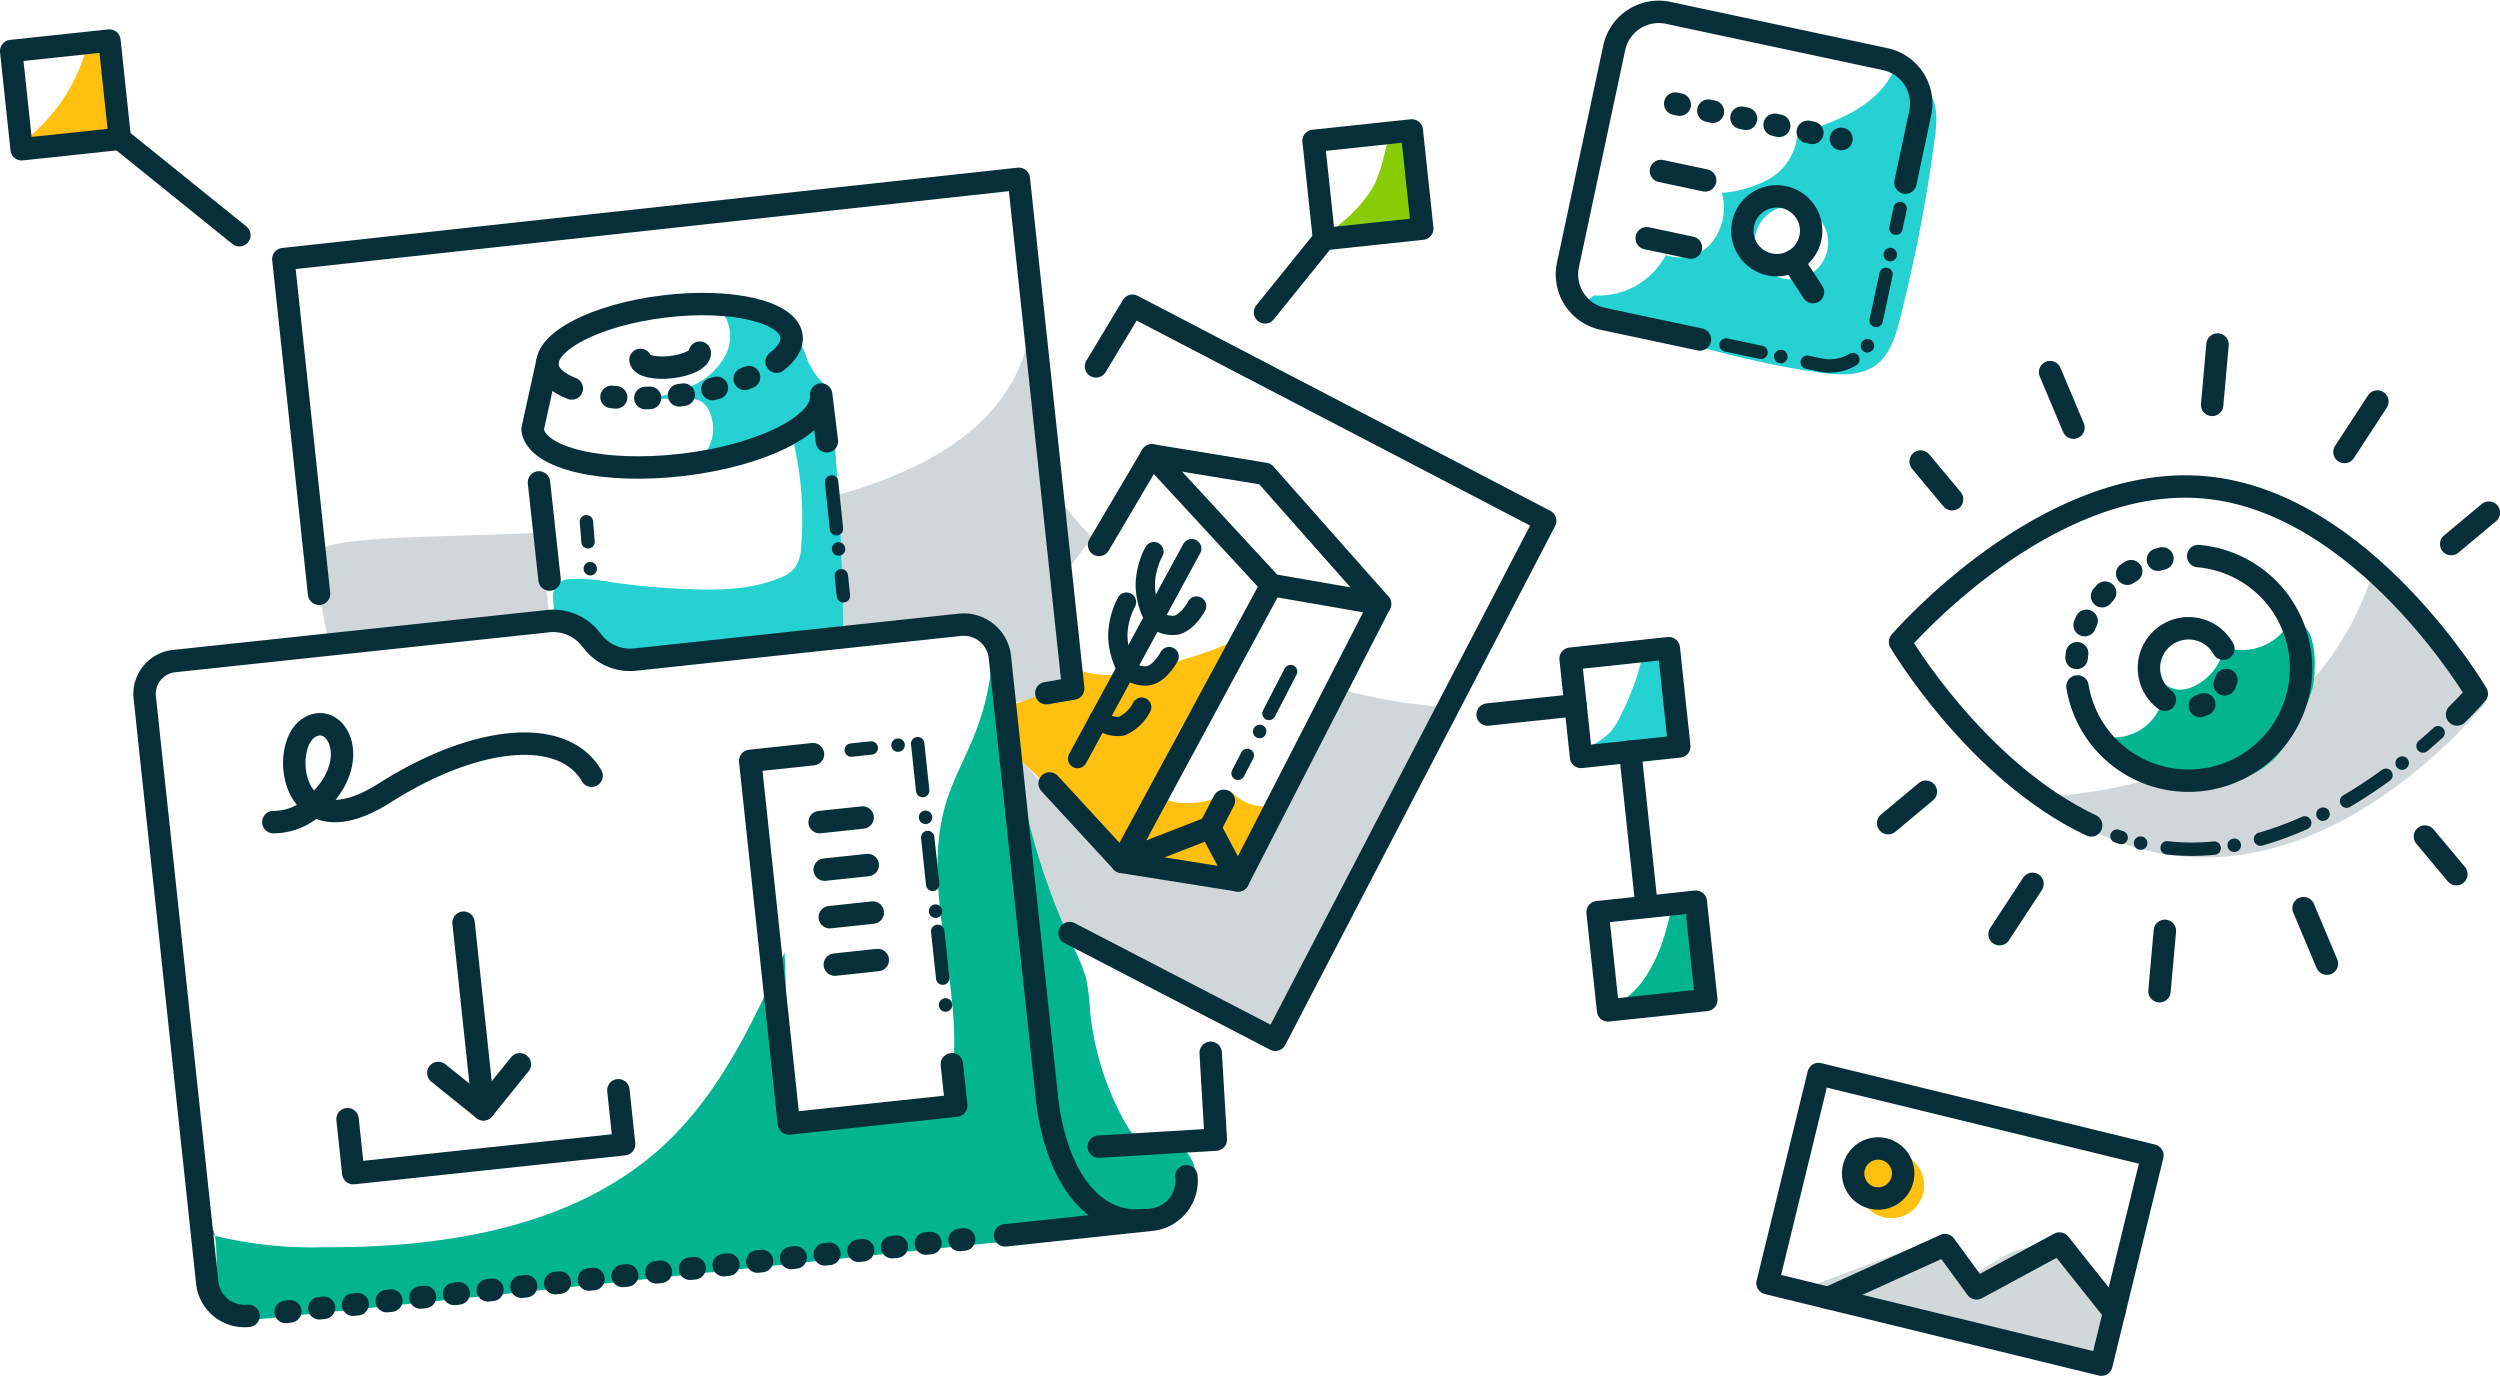 <svg xmlns="http://www.w3.org/2000/svg" viewBox="0 0 287.73 158.35">
  <defs>
    <style>
      .cls-1, .cls-10 {
        fill: #072f3a;
      }

      .cls-1, .cls-9 {
        opacity: 0.19;
      }

      .cls-2 {
        fill: #26d1d1;
      }

      .cls-3 {
        fill: #ffc010;
      }

      .cls-4 {
        fill: #88cc05;
      }

      .cls-11, .cls-5, .cls-6, .cls-7 {
        fill: none;
        stroke: #072f3a;
        stroke-linecap: round;
        stroke-linejoin: round;
      }

      .cls-5 {
        stroke-width: 2.58px;
      }

      .cls-6 {
        stroke-width: 2.6px;
        stroke-dasharray: 0.52 3.38;
      }

      .cls-7 {
        stroke-width: 1.54px;
        stroke-dasharray: 2.32 3.09 0.02;
      }

      .cls-8 {
        fill: #02b492;
      }

      .cls-11 {
        stroke-width: 2.22px;
      }
    </style>
  </defs>
  <g id="Layer_2" data-name="Layer 2">
    <g id="Artwork">
      <g>
        <g>
          <path class="cls-1" d="M122.23,66.4l3.48-4.53a44.17,44.17,0,0,1-3.78-4.41L121.09,60Z"/>
          <path class="cls-1" d="M154.47,79.37l-11.88,22.7-13.93-2.24-11.91-13.2,1.12,19.26L146.34,120S162,91.61,166.69,81.39A58.41,58.41,0,0,1,154.47,79.37Z"/>
        </g>
        <g>
          <path class="cls-1" d="M62.14,61.33c-14.56.6-26.13.33-25.87,2.81a71.55,71.55,0,0,0,1.65,10l25.44-1.93Z"/>
          <path class="cls-1" d="M69.88,75.19c1.09,1,2,1.8,1.89,1.7s1.93-.29,5.06-.65Z"/>
          <path class="cls-1" d="M118.8,35c-.21,12.09-10,18.55-22.78,22.08l1,17,17.39-1.79,1.25,8.87,7.81-1.91S120.73,53.07,118.8,35Z"/>
        </g>
        <path class="cls-2" d="M63.76,70.88a20.27,20.27,0,0,0-.11-2A2.14,2.14,0,0,1,64.38,67a2.43,2.43,0,0,1,1.18-.35,21.45,21.45,0,0,1,4.92.38,85.32,85.32,0,0,0,9.16.79c3.44.12,7,0,10.14-1.32a4.12,4.12,0,0,0,1.69-1.14,4.43,4.43,0,0,0,.73-2.45,38.86,38.86,0,0,0-.88-12.07A29.38,29.38,0,0,1,78.42,54a4.8,4.8,0,0,0,3.28-6.51,2.52,2.52,0,0,0-1.17-1.37,3.28,3.28,0,0,0-1.46-.23l-4.43,0a23.34,23.34,0,0,0,5.07-1.52,7.89,7.89,0,0,0,3.81-3.53,4.77,4.77,0,0,0-.44-5,13.88,13.88,0,0,1,4.72.33,6.42,6.42,0,0,1,3.67,2.09,15,15,0,0,1,1.45,3.15,9.25,9.25,0,0,0,1.57,2.44,5.35,5.35,0,0,1,.86,1.1,3.85,3.85,0,0,1,.3,1.39q1.26,13,1.4,26.09a.61.61,0,0,1-.08.38.56.56,0,0,1-.37.19,63.73,63.73,0,0,1-7,1.13L78,75.49A13.82,13.82,0,0,1,72,75.35c-3-1-5.28-4-8.46-4.24"/>
        <path class="cls-3" d="M3.73,15.42A20.08,20.08,0,0,0,10,5.29a.36.36,0,0,1,.08-.2A.5.5,0,0,1,10.28,5,5.14,5.14,0,0,1,12,4.53a.24.24,0,0,1,.22,0,.25.25,0,0,1,0,.17q.32,5.19.52,10.38a.25.25,0,0,1,0,.17c0,.07-.13.08-.22.08L3.48,16"/>
        <path class="cls-4" d="M152.82,26.81A17.42,17.42,0,0,0,157,23a9.83,9.83,0,0,0,1.29-2,15.13,15.13,0,0,0,.87-2.56l.8-3a.5.5,0,0,1,.14-.27.45.45,0,0,1,.25-.09l1.52-.28a.49.49,0,0,1,.27,0,.43.43,0,0,1,.15.29c.16.72.31,1.44.46,2.17L164.3,25a.69.69,0,0,1-.06.55.63.63,0,0,1-.43.16l-10.22,1.2"/>
        <g>
          <path class="cls-5" d="M80.54,40.59c.09.69-1.37,1.44-3.26,1.66s-3.49-.14-3.57-.83"/>
          <path class="cls-6" d="M86.2,43.41a32.41,32.41,0,0,1-8.52,2.14,34.26,34.26,0,0,1-7.6.11"/>
          <path class="cls-5" d="M65.81,44.71c-1.65-.64-2.67-1.53-2.8-2.6-.34-2.84,5.66-5.9,13.42-6.84s14.33.6,14.67,3.44c.12,1-.52,2-1.72,2.92"/>
          <path class="cls-5" d="M95.17,50.79l-.66-5.39c.41,3.36-6.7,7-15.87,8.09s-16.94-.71-17.35-4.07L63,41.65"/>
          <line class="cls-7" x1="97.07" y1="68.57" x2="95.59" y2="54.31"/>
          <line class="cls-5" x1="63.25" y1="66.7" x2="62.03" y2="55.52"/>
          <line class="cls-7" x1="67.49" y1="60.05" x2="68.09" y2="67.36"/>
        </g>
        <path class="cls-1" d="M234.52,91.66s30.11.48,38.62-25.87c0,0,9.55,8.43,12.89,15.12C286,80.91,261.45,112.28,234.52,91.66Z"/>
        <path class="cls-2" d="M183.12,85.83a8.62,8.62,0,0,0,2.23-1.59,8.12,8.12,0,0,0,1.22-2,28.36,28.36,0,0,0,2.5-6.9.68.68,0,0,1,.23-.46.59.59,0,0,1,.29-.07q.75,0,1.5,0a.58.58,0,0,1,.32.07.61.61,0,0,1,.19.34c.28.88.48,1.78.68,2.69l1.32,5.86a2.11,2.11,0,0,1,0,1.29.45.45,0,0,1-.14.19.65.65,0,0,1-.31.08q-4.72.27-9.42.88"/>
        <path class="cls-8" d="M185.89,115.7a10.22,10.22,0,0,0,3.72-3.61,18.5,18.5,0,0,0,2.06-4.79c.26-.87.48-1.74.66-2.63a.41.41,0,0,1,.11-.24l.15,0,1.29-.22a1,1,0,0,1,.46,0,1,1,0,0,1,.55.67,9.47,9.47,0,0,1,.26,1,46,46,0,0,1,1.22,8.71.26.26,0,0,1,0,.18.28.28,0,0,1-.16.06c-3,.24-6,.35-9,.33"/>
        <path class="cls-2" d="M222.17,10.88a7.37,7.37,0,0,0-3.49-2.42,1,1,0,0,0-.57-.12c-.27.05-.44.32-.58.56-2,3.39-6,5-9.77,6.23a1.48,1.48,0,0,0-.78.44,1.72,1.72,0,0,0-.26.8,6.52,6.52,0,0,1-3.24,4.3,13.13,13.13,0,0,1-5.3,1.52,6.53,6.53,0,0,1-1.1,5.65,4.79,4.79,0,0,1-5.36,1.51A8.76,8.76,0,0,1,183.44,34l-.93.7c.46,1.38,2.05,2,3.44,2.4,7.73,2.34,15.5,4.67,23.49,5.78,2.25.31,4.77.46,6.57-.94,1.52-1.18,2.12-3.18,2.6-5a176.75,176.75,0,0,0,4.08-21.16C222.91,14.11,223.07,12.29,222.17,10.88Zm-16,21.28a4.23,4.23,0,1,1,4.23-4.22A4.22,4.22,0,0,1,206.13,32.16Z"/>
        <g class="cls-9">
          <path class="cls-10" d="M208.45,148l10.83-4.06a4,4,0,0,1,2.95-.3,4.89,4.89,0,0,1,1.76,1.92,2.7,2.7,0,0,0,2.07,1.45,2.73,2.73,0,0,0,1.2-.41c1.26-.69,2.42-1.53,3.7-2.17a7.27,7.27,0,0,1,4.12-.9,8.34,8.34,0,0,1,4.48,2.59,53,53,0,0,1,3.68,4.1,1.12,1.12,0,0,1,.3.51,1.2,1.2,0,0,1-.09.56l-1.73,5.25c-4.09-.36-8-1.77-12-2.73-3.75-.91-7.58-1.43-11.33-2.37a51.58,51.58,0,0,1-9.47-3.37"/>
        </g>
        <circle class="cls-3" cx="217.67" cy="136.42" r="3.78"/>
        <path class="cls-8" d="M243.41,84.87a5.77,5.77,0,0,0,5.64-6.25,2.75,2.75,0,0,0,1.84.76,3.81,3.81,0,0,0,1.71-.44A6.39,6.39,0,0,0,256,74.49a6.43,6.43,0,0,0,4.37-.12,6.35,6.35,0,0,0,3.25-2.92c.06-.11.13-.24.26-.28a.46.46,0,0,1,.32.07,4,4,0,0,1,1.88,2.42,10,10,0,0,1,.32,3.13,11.39,11.39,0,0,1-.22,2.26,13,13,0,0,1-.86,2.4,18.25,18.25,0,0,1-3.52,5.82c-2.72,2.7-6.85,3.49-10.67,3.21a11.18,11.18,0,0,1-3.09-.58,7.71,7.71,0,0,1-4.5-4.38"/>
        <path class="cls-3" d="M123.7,76.91c3.36,1.52,7.27.52,10.82-.51,3.81-1.1,7.72-2.27,10.86-4.7a47.54,47.54,0,0,0-12,17.56,3.09,3.09,0,0,0-.27,1,2,2,0,0,0,1,1.67,4.21,4.21,0,0,0,2,.49,10,10,0,0,0,5.54-1.35,5.44,5.44,0,0,0,5.64,1.51l-4,9.07a.65.65,0,0,1-.31.39.7.7,0,0,1-.38,0L131,99.93a1.78,1.78,0,0,1-.88-.33,2.24,2.24,0,0,1-.42-.63c-1.46-2.87-4.35-4.67-6.88-6.67C121.14,91,119.54,89.45,118,88a3.08,3.08,0,0,1-.71-.86,3.11,3.11,0,0,1-.21-.85l-.74-5.11L122.55,79a1.51,1.51,0,0,0,.73-.41.54.54,0,0,0,0-.76"/>
        <path class="cls-8" d="M24.4,142.15a47.43,47.43,0,0,0,12.75,1.4c14.16.07,29.38-2.32,39.63-12.1,6.23-5.95,10-14,13.52-21.83L91,128.08a1.19,1.19,0,0,0,1.48,1.48,137.49,137.49,0,0,0,14.87-1.68,2.38,2.38,0,0,0,1.14-.41,2.18,2.18,0,0,0,.6-1.2c2.81-11.07-3.56-23.08-.17-34,.85-2.73,2.27-5.24,3.31-7.9a29.18,29.18,0,0,0,2-9.16c1.56.67,1.82,2.72,1.92,4.41a79.06,79.06,0,0,0,7.46,29.53,20,20,0,0,1,1.37,3.37,23.87,23.87,0,0,1,.47,3.69,32.83,32.83,0,0,0,4,12.91c.67,1.2,1.56,2.47,2.92,2.72.93.18,1.89-.17,2.82,0,2.52.42,3.33,5,1.59,6.91s-3.67,2.37-6.21,2.63c-33.39,3.33-68,7.17-101.39,10.51a4.3,4.3,0,0,1-2.33-.41,6.92,6.92,0,0,1-1.57-2.54c-.62-2.33-.08-5.06-.71-7.4"/>
        <path class="cls-5" d="M28.6,151.44a4.31,4.31,0,0,1-4.75-3.83L16.66,80.27A3.8,3.8,0,0,1,20,76.09l43.09-4.6A5.48,5.48,0,0,1,68,73.57l.21.27a5.46,5.46,0,0,0,4.9,2.07l37.35-4a4.19,4.19,0,0,1,4.62,3.72l5.39,50.54c1,9.13,5.25,14.88,11.16,14.25"/>
        <line class="cls-6" x1="110.96" y1="142.65" x2="32.36" y2="151.04"/>
        <path class="cls-5" d="M136.54,135.38a4.51,4.51,0,0,1-4,5l-16.86,1.8"/>
        <polyline class="cls-5" points="36.72 68.34 32.61 29.82 117.26 20.58 123.52 79.25 120.42 79.78"/>
        <polyline class="cls-5" points="123.1 107.39 146.78 119.67 177.84 59.94 130.34 35.19 126.14 42.17"/>
        <path class="cls-5" d="M31.46,94.62a7,7,0,0,0,5-2.13c5.54-5.14,2-11-1.13-8.56S33.65,98,44.24,91.28s20.57-7.62,23.85-2"/>
        <g>
          <rect class="cls-5" x="205.8" y="127.94" width="39.55" height="24.78" transform="translate(39.69 -49.46) rotate(13.71)"/>
          <polyline class="cls-5" points="210.41 149.39 223.85 143.3 227.49 148.28 237.03 143.12 243.33 151.04"/>
          <circle class="cls-5" cx="216.16" cy="135.06" r="2.88"/>
        </g>
        <g>
          <rect class="cls-5" x="1.86" y="5.24" width="11.37" height="11.37" transform="translate(-1.12 0.86) rotate(-6.09)"/>
          <line class="cls-5" x1="13.8" y1="15.98" x2="27.55" y2="27.07"/>
        </g>
        <g>
          <rect class="cls-5" x="151.74" y="15.59" width="11.37" height="11.37" transform="translate(316.23 25.72) rotate(173.91)"/>
          <line class="cls-5" x1="152.38" y1="27.54" x2="145.59" y2="35.95"/>
        </g>
        <g>
          <rect class="cls-5" x="184.44" y="104.34" width="11.37" height="11.37" transform="translate(-10.6 20.8) rotate(-6.09)"/>
          <rect class="cls-5" x="181.33" y="75.16" width="11.37" height="11.37" transform="translate(-7.52 20.31) rotate(-6.09)"/>
          <line class="cls-5" x1="181.33" y1="81.16" x2="171.21" y2="82.24"/>
          <line class="cls-5" x1="187.62" y1="86.5" x2="189.49" y2="104.07"/>
        </g>
        <polyline class="cls-5" points="139.34 121.17 139.93 131.16 126.46 131.97"/>
        <g>
          <path class="cls-6" d="M256.23,78.27a4.57,4.57,0,0,1-4.76,3.15"/>
          <path class="cls-5" d="M249.16,80.54a4.57,4.57,0,1,1,6.73-5.88"/>
          <path class="cls-6" d="M239,75.71a13,13,0,0,1,10.5-11.57"/>
          <path class="cls-5" d="M253,64A12.95,12.95,0,1,1,239.1,79"/>
          <path class="cls-7" d="M280.61,84.33c-6.18,5.63-18,14.44-30.6,13.31a26.55,26.55,0,0,1-6.36-1.41"/>
          <path class="cls-5" d="M240.68,95c-13.25-6.26-22-21.12-22-21.12s16.73-19.44,35.06-17.79,31.32,23.75,31.32,23.75-.81.94-2.27,2.39"/>
          <line class="cls-5" x1="224.67" y1="57.46" x2="221.05" y2="53.12"/>
          <line class="cls-5" x1="238.64" y1="49.22" x2="235.95" y2="42.83"/>
          <line class="cls-5" x1="282.11" y1="62.62" x2="286.45" y2="59"/>
          <line class="cls-5" x1="269.83" y1="52.02" x2="273.62" y2="46.21"/>
          <line class="cls-5" x1="254.6" y1="46.6" x2="255.22" y2="39.65"/>
          <line class="cls-5" x1="221.65" y1="91.12" x2="217.31" y2="94.74"/>
          <line class="cls-5" x1="233.93" y1="101.72" x2="230.13" y2="107.52"/>
          <line class="cls-5" x1="279.09" y1="96.28" x2="282.71" y2="100.61"/>
          <line class="cls-5" x1="265.12" y1="104.52" x2="267.81" y2="110.91"/>
          <line class="cls-5" x1="249.16" y1="107.13" x2="248.54" y2="114.08"/>
        </g>
        <g>
          <polyline class="cls-5" points="109.55 122.49 110.06 127.25 90.79 129.31 86.34 87.57 93.57 86.8"/>
          <polyline class="cls-7" points="97.97 86.33 105.61 85.52 109.06 117.84"/>
          <line class="cls-5" x1="94.33" y1="94.62" x2="99.28" y2="94.09"/>
          <line class="cls-5" x1="94.91" y1="100.09" x2="99.87" y2="99.56"/>
          <line class="cls-5" x1="95.5" y1="105.56" x2="100.45" y2="105.03"/>
          <line class="cls-5" x1="96.08" y1="111.02" x2="101.03" y2="110.49"/>
        </g>
        <polyline class="cls-5" points="120.8 90.17 129.12 99.2 142.49 101.33 158.83 69.5 145.59 54.54 132.57 52.41 126.49 62.72"/>
        <polyline class="cls-5" points="132.57 52.41 146.34 67.33 158.83 69.5"/>
        <polyline class="cls-5" points="146.34 67.33 129.12 99.2 139.26 95.26 142.49 101.33"/>
        <line class="cls-7" x1="142.49" y1="89" x2="149.89" y2="74.68"/>
        <line class="cls-5" x1="139.26" y1="95.26" x2="140.86" y2="92.17"/>
        <g>
          <line class="cls-11" x1="124.02" y1="87.31" x2="137.16" y2="63.14"/>
          <path class="cls-11" d="M132.81,71.13a3.12,3.12,0,0,0,2.62.81c1.36-.38,2.29-2.19,2.29-2.19"/>
          <path class="cls-11" d="M132.81,71.13a8.33,8.33,0,0,1-1-3.8,8.6,8.6,0,0,1,1-3.84"/>
          <path class="cls-11" d="M129.65,69.3a8.61,8.61,0,0,0-1,3.85,8.33,8.33,0,0,0,1,3.8,3.12,3.12,0,0,0,2.62.81c1.36-.38,2.29-2.19,2.29-2.19"/>
          <path class="cls-11" d="M126.49,82.76a3.12,3.12,0,0,0,2.62.81,4.74,4.74,0,0,0,2.29-2.18"/>
        </g>
        <g>
          <polyline class="cls-5" points="40 128.81 40.66 135.02 71.83 131.69 71.17 125.48"/>
          <g>
            <line class="cls-5" x1="53.35" y1="106.19" x2="55.64" y2="127.67"/>
            <polyline class="cls-5" points="59.83 122.49 55.64 127.67 50.45 123.49"/>
          </g>
        </g>
        <g>
          <path class="cls-7" d="M218.69,24l-3,14a5.23,5.23,0,0,1-6.21,4l-10.83-2.3"/>
          <path class="cls-5" d="M195.65,39.07l-11.19-2.38a5.23,5.23,0,0,1-4-6.21l5.33-25a5.24,5.24,0,0,1,6.21-4l25,5.33a5.24,5.24,0,0,1,4,6.21l-1.7,8"/>
          <line class="cls-6" x1="192.81" y1="11.93" x2="211.93" y2="16"/>
          <line class="cls-5" x1="191.16" y1="19.68" x2="196.25" y2="20.76"/>
          <line class="cls-5" x1="189.52" y1="27.42" x2="194.61" y2="28.5"/>
          <circle class="cls-5" cx="204.49" cy="26.56" r="3.96"/>
          <line class="cls-5" x1="206.34" y1="30.06" x2="208.66" y2="33.62"/>
        </g>
      </g>
    </g>
  </g>
</svg>
